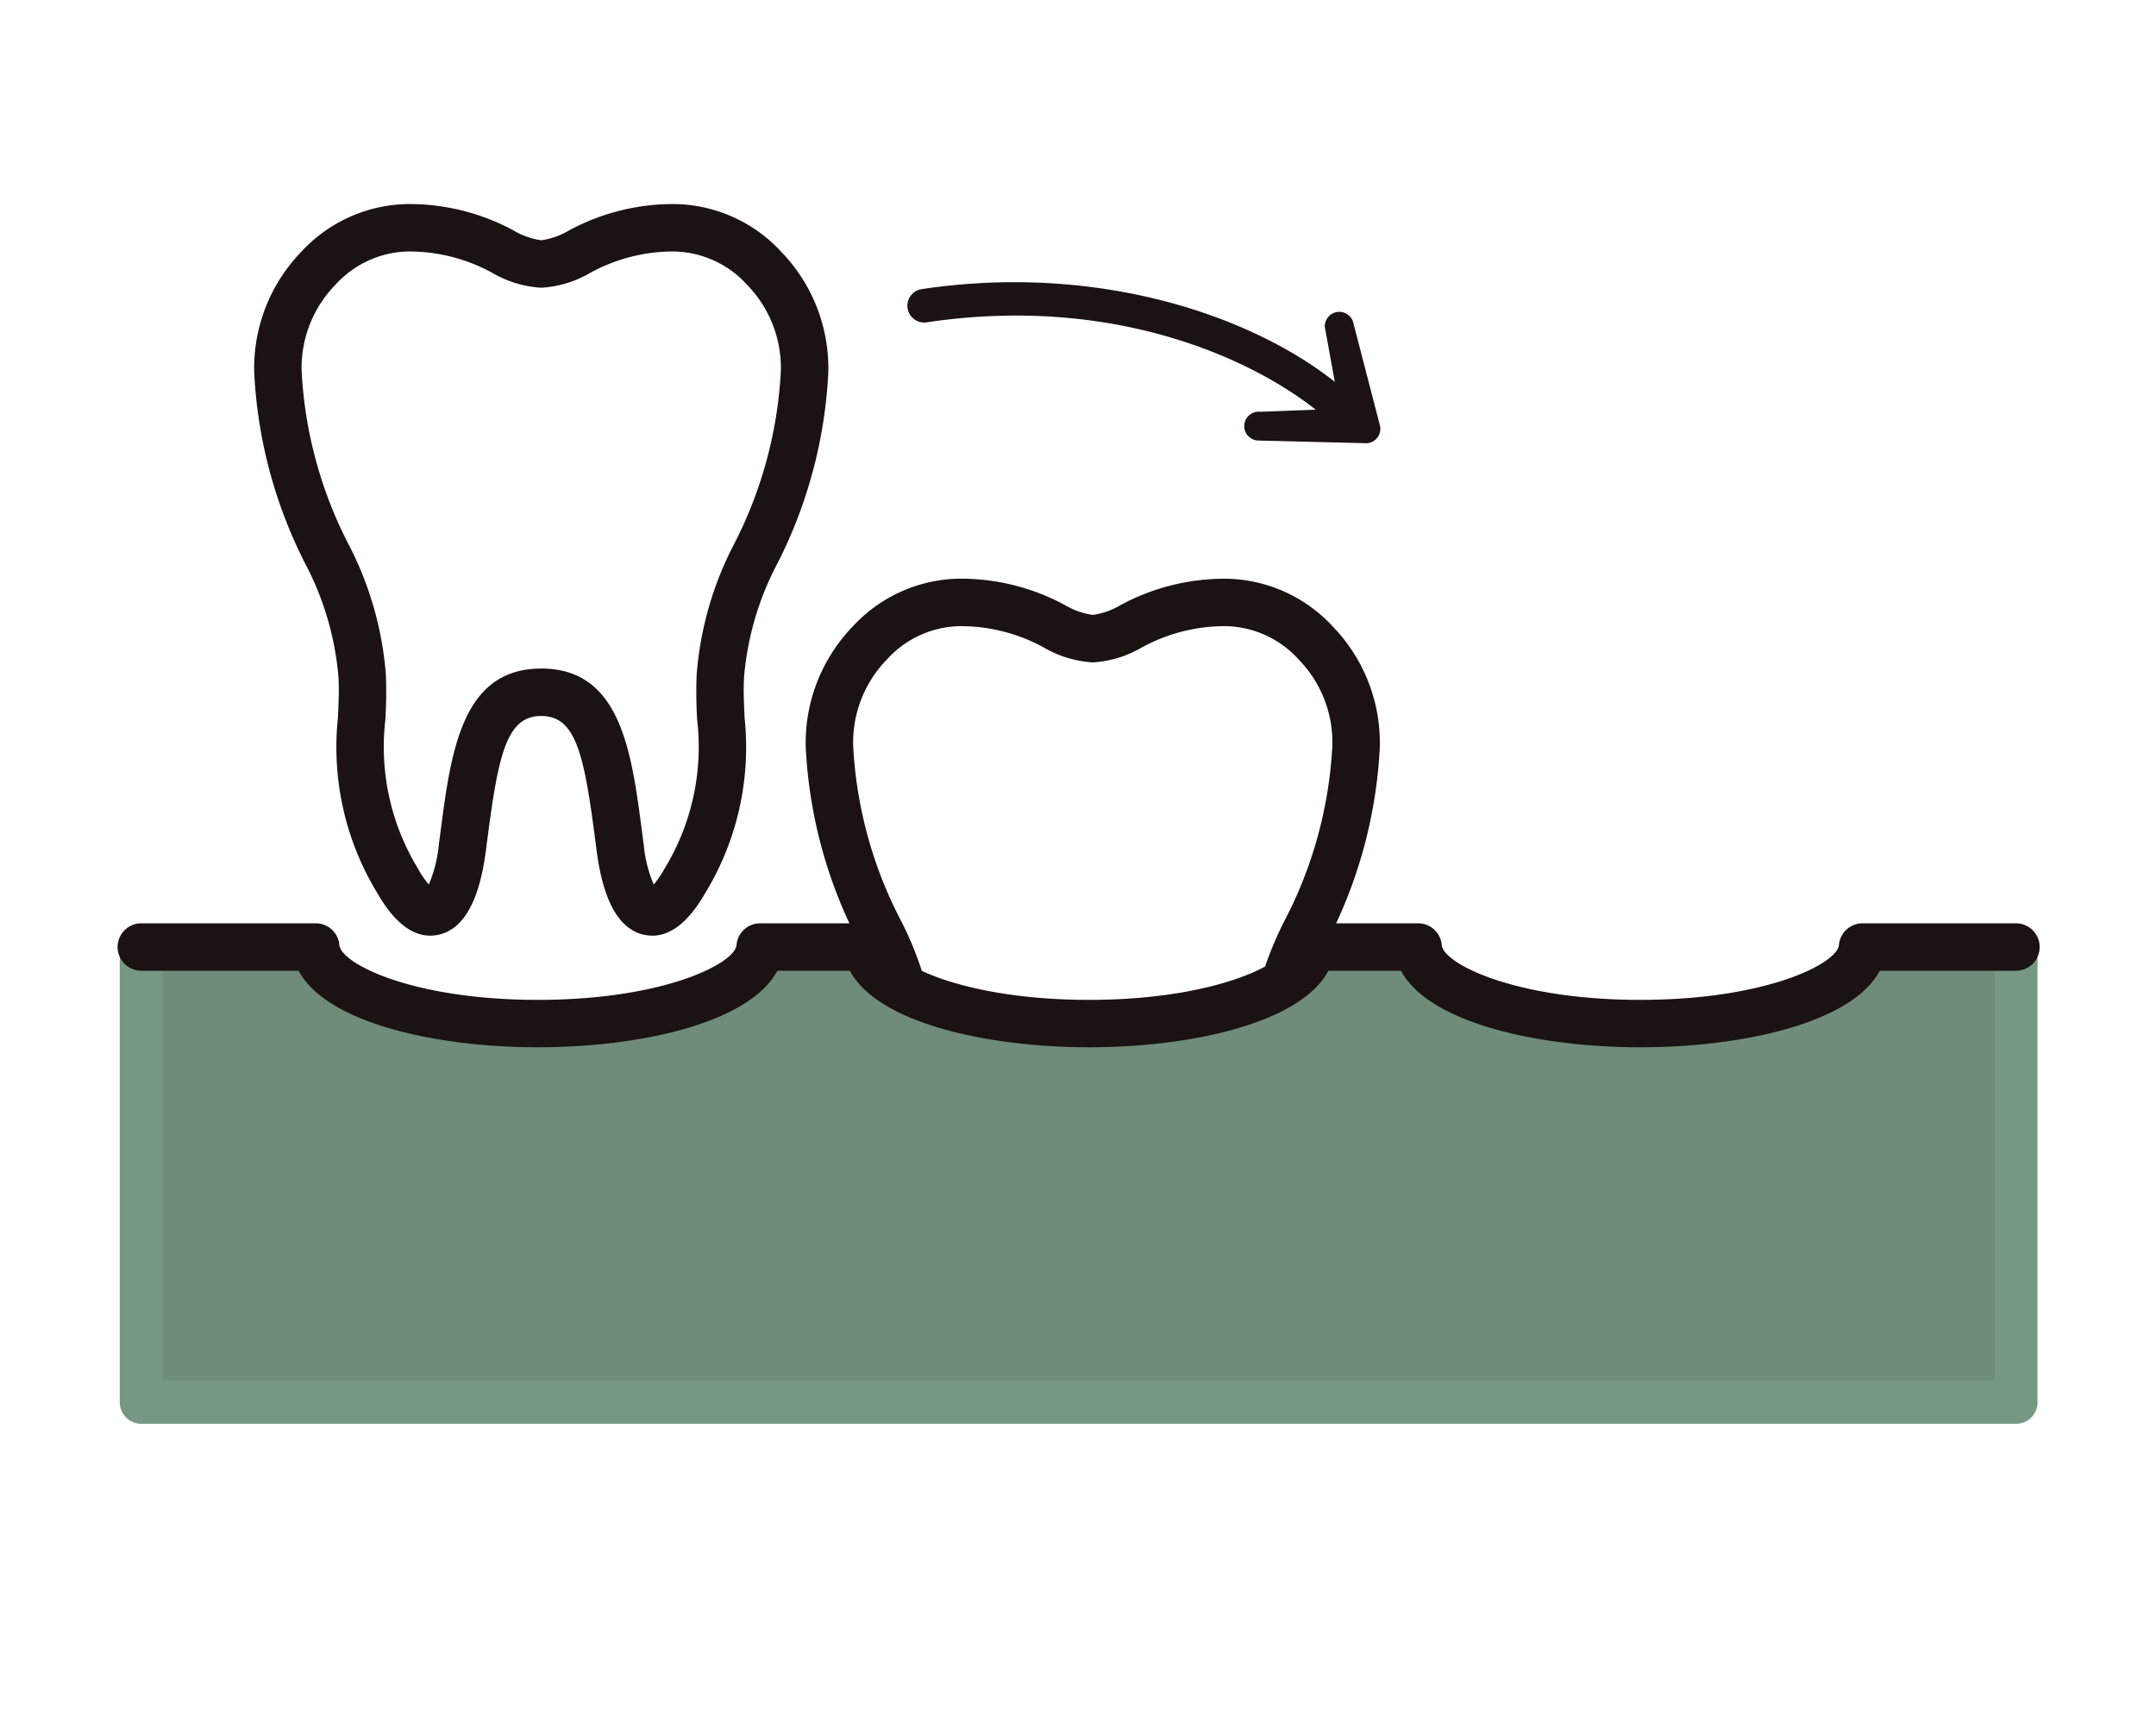 <svg xmlns="http://www.w3.org/2000/svg" xmlns:xlink="http://www.w3.org/1999/xlink" width="150" height="120" viewBox="0 0 150 120">
  <defs>
    <clipPath id="clip-path">
      <rect id="長方形_409" data-name="長方形 409" width="150" height="120" transform="translate(905 3541)" fill="#fff" stroke="#707070" stroke-width="1"/>
    </clipPath>
    <clipPath id="clip-path-2">
      <rect id="長方形_408" data-name="長方形 408" width="133.725" height="85.005" fill="none"/>
    </clipPath>
  </defs>
  <g id="マスクグループ_33" data-name="マスクグループ 33" transform="translate(-905 -3541)" clip-path="url(#clip-path)">
    <g id="グループ_490" data-name="グループ 490" transform="translate(913.183 3555.195)">
      <g id="グループ_489" data-name="グループ 489" transform="translate(0 0)" clip-path="url(#clip-path-2)">
        <path id="パス_9954" data-name="パス 9954" d="M80.385,15.2a1.166,1.166,0,0,1-.811-.327c-3.8-3.658-14.019-9.275-28.291-7.141a1.168,1.168,0,0,1-.347-2.311C64.211,3.438,75.7,7.894,81.2,13.195a1.167,1.167,0,0,1-.811,2.009" transform="translate(5.007 0.496)" fill="#1a1311"/>
        <path id="パス_9955" data-name="パス 9955" d="M71.711,14.662a.493.493,0,0,1,.546-.434L78.44,14l-1.1-6.065a.492.492,0,1,1,.933-.315l1.85,7.129a.494.494,0,0,1-.523.647l-7.456-.186a.494.494,0,0,1-.435-.546" transform="translate(7.189 0.731)" fill="#1a1311"/>
        <path id="パス_9956" data-name="パス 9956" d="M79.707,15.956a1.036,1.036,0,0,1-.117-.007l-7.411-.183a1.034,1.034,0,0,1-.563-.221,1,1,0,0,1,.006-1.567.987.987,0,0,1,.74-.212l5.517-.212L76.885,8.07a.932.932,0,0,1,.07-.7,1,1,0,0,1,.581-.505,1.013,1.013,0,0,1,1.272.632l1.859,7.166a1,1,0,0,1-.961,1.291m-6.776-1.19,6.731.162L78,8.448l1.1,6.087Z" transform="translate(7.142 0.684)" fill="#1a1311"/>
        <path id="パス_9957" data-name="パス 9957" d="M36.333,50.894a2.721,2.721,0,0,1-.522-.052c-1.752-.343-2.875-2.29-3.339-5.788l-.123-.941c-.77-5.912-1.356-8.5-3.74-8.5s-2.97,2.59-3.74,8.5l-.123.941c-.464,3.5-1.587,5.445-3.339,5.788-1.521.3-2.949-.7-4.237-2.966a19.493,19.493,0,0,1-2.708-12.136c.045-.969.088-1.885.04-2.81a20.626,20.626,0,0,0-2.368-8.018A32.779,32.779,0,0,1,8.641,11.788a11.631,11.631,0,0,1,3.233-8.424A10.283,10.283,0,0,1,19.348,0a15.219,15.219,0,0,1,7.285,1.812,5.351,5.351,0,0,0,1.976.709,5.351,5.351,0,0,0,1.976-.709A15.228,15.228,0,0,1,37.871,0a10.287,10.287,0,0,1,7.475,3.366,11.622,11.622,0,0,1,3.23,8.424,32.778,32.778,0,0,1-3.492,13.124,20.626,20.626,0,0,0-2.368,8.018c-.048.925-.006,1.841.04,2.81a19.494,19.494,0,0,1-2.707,12.135c-1.143,2.006-2.391,3.019-3.717,3.019M28.609,32.311c5.531,0,6.285,5.784,7.013,11.377l.122.933a9.149,9.149,0,0,0,.69,2.714,6.5,6.5,0,0,0,.747-1.093A16.278,16.278,0,0,0,39.459,35.9a31.093,31.093,0,0,1-.04-3.137,23.605,23.605,0,0,1,2.659-9.214,29.561,29.561,0,0,0,3.2-11.938,8.268,8.268,0,0,0-2.331-5.973A7.025,7.025,0,0,0,37.871,3.3a12.014,12.014,0,0,0-5.847,1.482,7.674,7.674,0,0,1-3.415,1.039,7.674,7.674,0,0,1-3.415-1.039A12.009,12.009,0,0,0,19.348,3.3a7.018,7.018,0,0,0-5.077,2.334,8.27,8.27,0,0,0-2.334,5.973,29.561,29.561,0,0,0,3.2,11.938A23.605,23.605,0,0,1,17.8,32.759a31.094,31.094,0,0,1-.04,3.137,16.278,16.278,0,0,0,2.279,10.347,6.5,6.5,0,0,0,.747,1.093,9.149,9.149,0,0,0,.69-2.714l.122-.933c.728-5.593,1.482-11.377,7.013-11.377" transform="translate(0.865 0)" fill="#1a1311"/>
        <path id="パス_9958" data-name="パス 9958" d="M71.207,74.581a2.7,2.7,0,0,1-.52-.052c-1.753-.342-2.876-2.29-3.34-5.788l-.124-.944c-.769-5.908-1.354-8.5-3.739-8.5s-2.97,2.59-3.74,8.5l-.123.941c-.464,3.5-1.588,5.446-3.339,5.788-1.529.3-2.949-.7-4.238-2.966a19.5,19.5,0,0,1-2.707-12.135c.045-.969.088-1.885.04-2.81A20.626,20.626,0,0,0,47.008,48.6a32.791,32.791,0,0,1-3.492-13.126,11.631,11.631,0,0,1,3.233-8.424,10.283,10.283,0,0,1,7.474-3.365A15.253,15.253,0,0,1,61.508,25.5a5.341,5.341,0,0,0,1.975.709,5.351,5.351,0,0,0,1.976-.709,15.242,15.242,0,0,1,7.286-1.811,10.287,10.287,0,0,1,7.475,3.366,11.621,11.621,0,0,1,3.23,8.422A32.785,32.785,0,0,1,79.958,48.6,20.65,20.65,0,0,0,77.59,56.62c-.048.924-.006,1.84.04,2.809a19.49,19.49,0,0,1-2.708,12.135c-1.142,2.006-2.389,3.018-3.716,3.018M63.483,56c5.532,0,6.285,5.782,7.013,11.373l.122.936a9.149,9.149,0,0,0,.69,2.714,6.448,6.448,0,0,0,.747-1.093,16.274,16.274,0,0,0,2.279-10.346,31.1,31.1,0,0,1-.04-3.137,23.605,23.605,0,0,1,2.659-9.214,29.562,29.562,0,0,0,3.2-11.939,8.261,8.261,0,0,0-2.331-5.971,7.02,7.02,0,0,0-5.078-2.335A12.027,12.027,0,0,0,66.9,28.47a7.674,7.674,0,0,1-3.415,1.039,7.682,7.682,0,0,1-3.415-1.039,12.018,12.018,0,0,0-5.846-1.482,7.018,7.018,0,0,0-5.077,2.334,8.27,8.27,0,0,0-2.334,5.973,29.567,29.567,0,0,0,3.2,11.939,23.6,23.6,0,0,1,2.659,9.214,31.1,31.1,0,0,1-.04,3.137A16.275,16.275,0,0,0,54.91,69.929a6.524,6.524,0,0,0,.748,1.094,9.148,9.148,0,0,0,.69-2.714l.122-.933C57.2,61.782,57.952,56,63.483,56" transform="translate(4.361 2.375)" fill="#1a1311"/>
        <path id="パス_9959" data-name="パス 9959" d="M131.924,46.979H121.252c-.253,2.96-7.075,5.325-15.459,5.325s-15.206-2.366-15.459-5.325H82.9c-.253,2.96-7.075,5.325-15.459,5.325s-15.195-2.366-15.448-5.325H44.553C44.3,49.939,37.467,52.3,29.094,52.3s-15.206-2.366-15.459-5.325H1.5V78.644H131.924Z" transform="translate(0.15 4.71)" fill="#6e8c79"/>
        <path id="パス_9960" data-name="パス 9960" d="M131.924,46.979H121.252c-.253,2.96-7.075,5.325-15.459,5.325s-15.206-2.366-15.459-5.325H82.9c-.253,2.96-7.075,5.325-15.459,5.325s-15.195-2.366-15.448-5.325H44.553C44.3,49.939,37.467,52.3,29.094,52.3s-15.206-2.366-15.459-5.325H1.5V78.644H131.924Z" transform="translate(0.15 4.71)" fill="none" stroke="#769883" stroke-linejoin="round" stroke-width="3"/>
        <path id="パス_9961" data-name="パス 9961" d="M105.944,54.1c-7.047,0-14.714-1.678-16.653-5.325H84.24C82.3,52.426,74.636,54.1,67.589,54.1s-14.7-1.678-16.641-5.325H45.9C43.958,52.426,36.291,54.1,29.245,54.1s-14.714-1.678-16.653-5.325H1.65a1.65,1.65,0,0,1,0-3.3H13.785a1.649,1.649,0,0,1,1.644,1.51c.112,1.3,5.089,3.816,13.816,3.816s13.7-2.521,13.815-3.816a1.65,1.65,0,0,1,1.644-1.51h7.438a1.651,1.651,0,0,1,1.644,1.51c.111,1.3,5.084,3.816,13.8,3.816s13.7-2.52,13.814-3.816a1.65,1.65,0,0,1,1.644-1.51h7.438a1.649,1.649,0,0,1,1.644,1.51c.112,1.3,5.089,3.816,13.816,3.816s13.7-2.521,13.815-3.816a1.649,1.649,0,0,1,1.644-1.51h10.672a1.65,1.65,0,0,1,0,3.3H122.6c-1.939,3.647-9.606,5.325-16.652,5.325" transform="translate(0 4.56)" fill="#1a1311"/>
      </g>
    </g>
  </g>
</svg>
